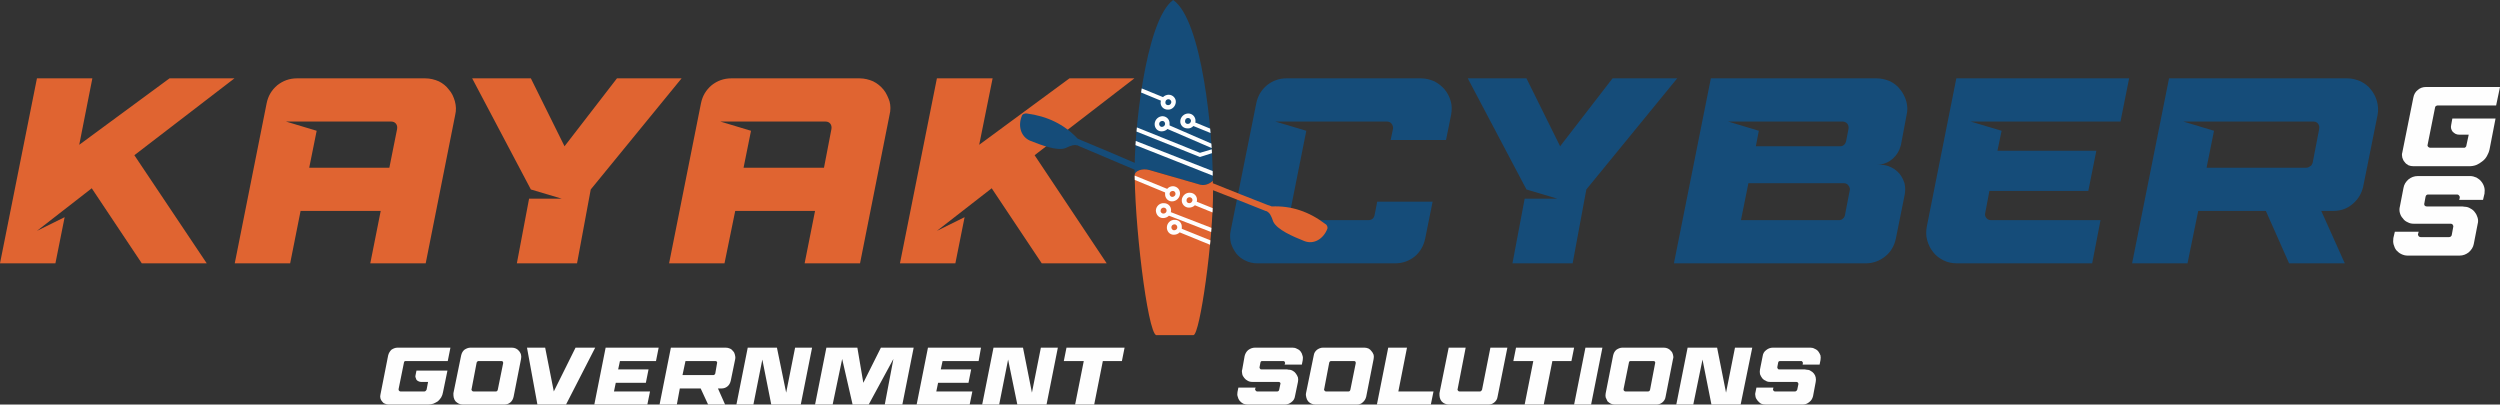 <?xml version="1.0" encoding="UTF-8"?>
<!DOCTYPE svg PUBLIC "-//W3C//DTD SVG 1.1//EN" "http://www.w3.org/Graphics/SVG/1.1/DTD/svg11.dtd">
<!-- Creator: CorelDRAW X7 -->
<svg xmlns="http://www.w3.org/2000/svg" xml:space="preserve" width="8.392in" height="1.358in" version="1.1" style="shape-rendering:geometricPrecision; text-rendering:geometricPrecision; image-rendering:optimizeQuality; fill-rule:evenodd; clip-rule:evenodd"
viewBox="0 0 8392 1358"
 xmlns:xlink="http://www.w3.org/1999/xlink">
 <rect x="0" y="0" width="8392" height="1358" fill="#333333" stroke="none"/>
 <defs>
  <style type="text/css">
   <![CDATA[
    .fil4 {fill:none}
    .fil3 {fill:#FEFEFE}
    .fil2 {fill:#154C79}
    .fil5 {fill:#E06431}
    .fil7 {fill:#FEFEFE;fill-rule:nonzero}
    .fil1 {fill:#154C79;fill-rule:nonzero}
    .fil0 {fill:#E06431;fill-rule:nonzero}
    .fil6 {fill:white;fill-rule:nonzero}
   ]]>
  </style>
      <clipPath id="id0">
       <path d="M3809 586c-4,-124 34,-516 129,-586 97,66 134,447 133,607 -1,1 -1,1 -2,2 -6,5 -18,12 -30,12l0 0 -1 0c-3,0 -6,0 -9,-1l-169 -49c-2,0 -4,0 -6,-1 -21,-4 -41,2 -44,15 -1,0 -1,0 -1,0l0 -28c0,9 0,19 0,29l0 0z"/>
      </clipPath>
      <clipPath id="id1">
       <path d="M4071 606c1,11 1,23 1,33 1,163 -44,486 -66,486l-125 0c-29,-10 -75,-385 -72,-568l0 31c0,-15 26,-24 50,-17l170 49c16,4 32,-4 40,-11 1,-1 2,-2 2,-3z"/>
      </clipPath>
      <clipPath id="id2">
       <path d="M3812 571c-63,-27 -127,-54 -191,-81l-6 -3 -1 1c-6,-3 -19,0 -37,9 -28,11 -82,-10 -120,-25 -31,-14 -41,-51 -26,-85 2,-4 9,-7 16,-6 68,9 125,36 170,84 4,2 9,4 13,6 61,25 122,51 182,77l0 23z"/>
      </clipPath>
      <clipPath id="id3">
       <path d="M4055 632c64,25 129,50 193,76l7 2 -1 1c7,2 14,14 20,33 13,27 66,50 104,65 32,13 65,-7 78,-42 1,-4 -1,-12 -7,-15 -55,-42 -115,-62 -180,-59 -5,-2 -9,-4 -14,-5 -61,-24 -123,-48 -184,-73l-16 17z"/>
      </clipPath>
 </defs>
 <g id="Layer_x0020_1">
  <g id="_2182661803888">
   <path class="fil0" d="M308 632l-184 143 93 -46 -31 155 -186 0 124 -621 186 0 -44 223 303 -223 218 0 -336 258 243 363 -218 0 -168 -252zm701 76l-35 176 -186 0 107 -537c5,-25 17,-45 36,-61 19,-15 41,-23 66,-23l430 0c17,0 32,4 46,10 14,7 25,16 34,28 10,11 16,25 20,39 4,15 5,30 1,46l-99 498 -186 0 35 -176 -269 0zm298 -145l26 -130c1,-7 0,-13 -4,-18 -4,-5 -10,-7 -16,-7l-353 0 103 31 -25 124 269 0zm981 -300l-305 373 -46 248 -202 0 41 -217 110 0 -104 -31 -197 -373 197 0 113 228 176 -228 217 0zm180 445l-36 176 -186 0 107 -537c5,-25 17,-45 36,-61 19,-15 41,-23 66,-23l430 0c17,0 32,4 46,10 14,7 25,16 35,28 9,11 15,25 20,39 4,15 4,30 0,46l-99 498 -186 0 35 -176 -268 0zm298 -145l25 -130c1,-7 0,-13 -4,-18 -4,-5 -10,-7 -16,-7l-353 0 103 31 -25 124 270 0zm563 69l-184 143 93 -46 -31 155 -186 0 124 -621 187 0 -45 223 303 -223 218 0 -335 258 242 363 -218 0 -168 -252z"/>
   <path class="fil1" d="M4281 408l104 31 -55 276c-1,6 0,12 4,17 4,5 10,7 16,7l243 0c11,0 18,-5 21,-16l9 -46 186 0 -25 124c-5,24 -17,45 -35,60 -19,15 -41,23 -66,23l-462 0c-14,0 -28,-3 -40,-9 -13,-6 -23,-14 -31,-24 -8,-11 -14,-22 -18,-35 -3,-13 -4,-27 -1,-41l86 -428c5,-25 17,-45 36,-61 19,-15 41,-23 65,-23l452 0c16,0 31,4 45,10 13,7 25,16 35,28 9,11 16,25 20,39 4,15 4,30 1,46l-17 84 -186 0 8 -37c1,-7 -1,-13 -5,-18 -4,-5 -9,-7 -16,-7l-374 0zm1349 -145l-305 373 -46 248 -202 0 41 -217 110 0 -104 -31 -197 -373 197 0 113 228 176 -228 217 0zm633 621l-644 0 124 -621 556 0c17,0 32,4 46,10 14,7 25,16 34,28 9,11 16,25 20,39 4,15 5,30 1,46l-19 101c-5,19 -14,34 -29,47 -15,13 -33,19 -53,19l13 0c13,0 25,3 37,9 11,5 20,13 28,22 7,9 12,19 16,31 3,12 3,24 1,37l-30 149c-5,24 -17,45 -36,60 -19,15 -41,23 -65,23zm-77 -150c4,-3 6,-7 7,-11l16 -83c2,-6 0,-12 -4,-17 -3,-5 -9,-8 -15,-8l-321 0 -25 124 329 0c5,0 9,-1 13,-5zm-9 -243c10,0 17,-6 20,-17l8 -41c1,-7 0,-13 -4,-18 -5,-5 -10,-7 -16,-7l-384 0 103 31 -10 52 283 0zm438 -83l104 31 -14 67 332 0 -27 135 -332 0 -14 74c-2,6 0,12 4,17 4,5 9,7 16,7l367 0 -28 145 -453 0c-17,0 -32,-3 -46,-10 -14,-7 -26,-16 -35,-28 -9,-11 -16,-25 -20,-40 -4,-15 -4,-30 -1,-46l99 -497 580 0 -29 145 -503 0zm991 300l-227 0 -36 176 -186 0 124 -621 598 0c16,0 31,4 45,10 14,7 26,16 35,28 9,11 16,25 20,39 4,15 5,30 2,46l-48 239c-5,24 -17,44 -36,60 -19,16 -40,23 -65,23l-40 0 79 176 -187 0 -78 -176zm136 -145c5,0 9,-2 13,-5 4,-2 6,-6 8,-11l22 -114c1,-7 0,-13 -4,-18 -4,-5 -9,-7 -16,-7l-436 0 103 31 -25 124 335 0z"/>
   <g>
    <g>
     <path class="fil2" d="M3809 586c-4,-124 34,-516 129,-586 97,66 134,447 133,607 -1,1 -1,1 -2,2 -6,5 -18,12 -30,12l0 0 -1 0c-3,0 -6,0 -9,-1l-169 -49c-2,0 -4,0 -6,-1 -21,-4 -41,2 -44,15 -1,0 -1,0 -1,0l0 -28c0,9 0,19 0,29l0 0z"/>
     <g style="clip-path:url(#id0)">
      <g>
       <g>
        <polygon id="1" class="fil3" points="3812,426 4028,513 4072,500 4075,512 4028,527 3811,440 "/>
        <polygon class="fil3" points="3807,471 4088,581 4132,568 4134,580 4087,596 3806,485 "/>
        <path class="fil3" d="M3923 318c14,0 25,12 24,25 -1,14 -13,26 -27,25 -14,0 -25,-11 -24,-25 0,-2 1,-4 1,-5l-109 -45 1 -14 115 47c5,-5 12,-8 19,-8zm-1 15c6,0 10,5 10,10 -1,6 -5,10 -11,10 -6,0 -10,-5 -9,-10 0,-6 5,-10 10,-10z"/>
        <path class="fil3" d="M3986 431c-14,0 -25,-11 -24,-25 1,-14 13,-25 27,-25 14,0 25,12 24,26 0,1 0,3 -1,4l109 45 0 14 -115 -47c-5,5 -12,9 -20,8zm1 -15c-6,0 -10,-5 -9,-10 0,-6 5,-10 10,-10 6,0 10,5 10,10 -1,6 -5,10 -11,10z"/>
        <path class="fil3" d="M3899 441c-14,0 -24,-12 -23,-26 1,-14 13,-25 27,-25 14,1 24,12 23,26 0,2 0,3 0,5l177 77 -1 14 -183 -79c-5,5 -12,8 -20,8zm1 -15c-5,0 -9,-5 -9,-10 0,-6 5,-10 11,-10 5,0 9,4 9,10 0,5 -5,10 -11,10z"/>
       </g>
      </g>
     </g>
     <path class="fil4" d="M3809 586c-4,-124 34,-516 129,-586 97,66 134,447 133,607 -1,1 -1,1 -2,2 -6,5 -18,12 -30,12l0 0 -1 0c-3,0 -6,0 -9,-1l-169 -49c-2,0 -4,0 -6,-1 -21,-4 -41,2 -44,15 -1,0 -1,0 -1,0l0 -28c0,9 0,19 0,29l0 0z"/>
     <path class="fil5" d="M4071 606c1,11 1,23 1,33 1,163 -44,486 -66,486l-125 0c-29,-10 -75,-385 -72,-568l0 31c0,-15 26,-24 50,-17l170 49c16,4 32,-4 40,-11 1,-1 2,-2 2,-3z"/>
     <g style="clip-path:url(#id1)">
      <g>
       <path id="1" class="fil3" d="M3904 732c-14,0 -24,-12 -24,-26 1,-14 13,-25 27,-24 14,0 25,11 24,25 0,2 0,3 -1,5l155 60 -1 14 -160 -62c-5,5 -12,8 -20,8zm1 -15c-5,0 -10,-5 -9,-10 0,-6 5,-10 10,-10 6,0 10,4 10,10 0,6 -5,10 -11,10z"/>
       <path class="fil3" d="M3991 697c-14,0 -25,-12 -24,-26 1,-13 13,-25 27,-24 14,0 25,11 24,25 0,2 0,4 -1,5l109 44 0 15 -115 -47c-5,5 -12,8 -20,8zm1 -15c-6,0 -10,-5 -9,-10 0,-6 5,-10 10,-10 6,0 10,5 10,10 -1,6 -5,10 -11,10z"/>
       <path class="fil3" d="M3940 788c-14,0 -24,-12 -23,-26 1,-14 13,-25 27,-24 14,0 24,11 23,25 0,2 0,4 0,5l109 44 -1 15 -115 -47c-5,5 -12,8 -20,8zm1 -15c-5,0 -9,-5 -9,-10 0,-6 5,-10 11,-10 5,0 9,5 9,10 0,6 -5,10 -11,10z"/>
       <path class="fil3" d="M3938 625c14,1 24,12 23,26 -1,14 -13,25 -27,25 -14,0 -24,-12 -23,-26 0,-1 0,-3 0,-4l-109 -45 1 -14 115 47c5,-6 12,-9 20,-9zm-1 16c5,0 9,4 9,10 0,5 -5,10 -11,10 -5,0 -9,-5 -9,-10 0,-6 5,-10 11,-10z"/>
      </g>
     </g>
     <path class="fil4" d="M4071 606c1,11 1,23 1,33 1,163 -44,486 -66,486l-125 0c-29,-10 -75,-385 -72,-568l0 31c0,-15 26,-24 50,-17l170 49c16,4 32,-4 40,-11 1,-1 2,-2 2,-3z"/>
    </g>
    <g>
     <path class="fil2" d="M3812 571c-63,-27 -127,-54 -191,-81l-6 -3 -1 1c-6,-3 -19,0 -37,9 -28,11 -82,-10 -120,-25 -31,-14 -41,-51 -26,-85 2,-4 9,-7 16,-6 68,9 125,36 170,84 4,2 9,4 13,6 61,25 122,51 182,77l0 23z"/>
     <g style="clip-path:url(#id2)">
      <g>
       <g>
        <g>
         <g>
          <path id="1" class="fil6" d="M4079 715l0 0 1 0 1 1 2 1 1 2 1 1 1 1 1 1 1 1 1 2 1 1 1 1 1 2 0 1 1 2 0 1 1 2 0 1 1 2 0 2 0 1 0 2 0 1 0 2 0 2 -1 1 0 2 0 1 -1 2 0 2 -1 1 -1 2 -1 1 -14 -8 0 -1 1 -1 0 -1 0 0 1 -1 0 -1 0 -1 0 -1 0 0 0 -1 0 -1 0 -1 0 -1 0 0 0 -1 0 -1 0 -1 -1 0 0 -1 0 -1 -1 -1 0 0 -1 -1 0 -1 -1 0 0 -1 -1 -1 0 0 -1 -1 0 0 -1 -1 -1 0 0 0 9 -14zm-46 11l0 0 1 -1 1 -2 1 -1 1 -1 1 -1 1 -2 1 -1 2 -1 1 -1 1 0 2 -1 1 -1 2 -1 1 0 2 -1 1 0 2 0 1 -1 2 0 2 0 1 0 2 0 1 0 2 0 2 0 1 1 2 0 1 1 2 0 2 1 1 1 2 1 -9 14 -1 -1 0 0 -1 0 -1 -1 -1 0 -1 0 0 0 -1 0 -1 0 -1 0 -1 0 0 0 -1 0 -1 0 -1 0 -1 0 0 0 -1 1 -1 0 -1 0 0 1 -1 0 -1 0 0 1 -1 0 -1 1 0 0 -1 1 0 1 -1 0 0 1 -1 1 0 0 -14 -9zm12 46l0 0 -2 -1 -1 -1 -2 -1 -1 -1 -1 -1 -1 -1 -1 -2 -1 -1 -1 -1 -1 -2 -1 -1 0 -1 -1 -2 -1 -1 0 -2 -1 -1 0 -2 0 -2 -1 -1 0 -2 0 -1 0 -2 0 -2 1 -1 0 -2 0 -1 1 -2 0 -2 1 -1 0 -2 1 -1 1 -2 14 9 0 0 -1 1 0 1 0 1 0 1 -1 0 0 1 0 1 0 1 0 1 0 0 0 1 0 1 0 1 0 1 0 0 1 1 0 1 0 1 1 0 0 1 0 1 1 0 0 1 1 1 0 0 1 1 0 1 1 0 1 1 0 0 1 1 0 0 -8 14zm45 -12l-1 2 -1 1 -1 1 -1 2 -1 1 -1 1 -1 1 -2 1 -1 1 -1 1 -2 1 -1 0 -2 1 -1 1 -2 0 -1 0 -2 1 -1 0 -2 0 -1 0 -2 1 -2 0 -1 -1 -2 0 -1 0 -2 0 -2 -1 -1 0 -2 -1 -1 -1 -2 0 -1 -1 8 -14 1 0 1 0 0 1 1 0 1 0 1 0 1 1 0 0 1 0 1 0 1 0 1 0 0 0 1 0 1 0 1 -1 1 0 0 0 1 0 1 -1 0 0 1 0 1 -1 1 0 0 -1 1 0 0 -1 1 -1 0 0 1 -1 0 -1 1 0 14 8zm76 55l-89 -53 9 -14 88 52 -1 15 -7 0zm7 0l-4 1 -3 -1 7 0zm73 -23l-73 23 -5 -16 73 -23 5 16z"/>
         </g>
         <g>
          <path class="fil6" d="M3855 691l0 0 2 1 1 1 2 1 1 1 1 2 1 1 1 1 1 1 1 2 1 1 1 1 0 2 1 1 1 2 0 1 1 2 0 1 0 2 1 2 0 1 0 2 0 1 0 2 -1 2 0 1 0 2 -1 1 0 2 -1 2 0 1 -1 2 -1 1 -14 -8 0 -1 1 -1 0 -1 0 0 0 -1 1 -1 0 -1 0 -1 0 0 0 -1 0 -1 0 -1 0 -1 0 0 0 -1 0 -1 -1 -1 0 -1 0 0 -1 -1 0 -1 0 0 -1 -1 0 -1 -1 0 0 -1 -1 -1 0 0 -1 -1 -1 0 0 -1 -1 0 0 0 8 -15zm-45 12l0 0 1 -1 1 -2 1 -1 1 -1 1 -1 1 -2 1 -1 2 -1 1 -1 1 0 2 -1 1 -1 2 -1 1 0 2 -1 1 0 2 0 1 -1 2 0 1 0 2 0 2 0 1 0 2 0 1 0 2 1 2 0 1 1 2 0 1 1 2 1 1 0 -8 15 -1 -1 -1 0 0 0 -1 -1 -1 0 -1 0 -1 0 0 0 -1 0 -1 -1 -1 0 -1 1 0 0 -1 0 -1 0 -1 0 -1 0 0 0 -1 1 -1 0 0 0 -1 1 -1 0 -1 1 0 0 -1 1 0 0 -1 1 0 1 -1 0 0 1 -1 1 0 0 -14 -9zm11 46l0 0 -1 -1 -1 -1 -2 -1 -1 -1 -1 -1 -1 -1 -1 -2 -1 -1 -1 -1 -1 -2 -1 -1 -1 -2 0 -1 -1 -1 0 -2 -1 -2 0 -1 -1 -2 0 -1 0 -2 0 -1 0 -2 0 -2 0 -1 1 -2 0 -1 0 -2 1 -2 0 -1 1 -2 1 -1 1 -2 14 9 0 0 -1 1 0 1 0 1 -1 1 0 0 0 1 0 1 0 1 0 1 0 0 0 1 0 1 0 1 0 1 0 0 0 1 1 1 0 1 0 0 1 1 0 1 1 0 0 1 1 1 0 0 1 1 0 0 1 1 1 1 0 0 1 0 0 0 -9 15zm46 -12l-1 2 -1 1 -1 1 -1 2 -1 1 -1 1 -1 1 -2 1 -1 1 -1 1 -2 1 -1 0 -2 1 -1 0 -2 1 -1 0 -2 1 -1 0 -2 0 -2 0 -1 0 -2 0 -1 0 -2 0 -2 0 -1 0 -2 -1 -1 0 -2 -1 -2 -1 -1 0 -2 -1 9 -15 1 1 0 0 1 1 1 0 1 0 1 0 0 1 1 0 1 0 1 0 1 0 0 0 1 0 1 0 1 -1 1 0 0 0 1 0 1 0 1 -1 0 0 1 -1 1 0 0 0 1 -1 1 -1 0 0 1 -1 0 0 1 -1 0 -1 1 0 14 8zm281 175l-294 -173 8 -14 294 173 -8 14z"/>
         </g>
         <g>
          <path class="fil6" d="M4019 714l0 0 2 1 1 1 1 1 2 1 1 1 1 2 1 1 1 1 1 1 1 2 1 1 0 2 1 1 1 2 0 1 1 2 0 1 0 2 0 1 1 2 0 2 0 1 -1 2 0 1 0 2 0 2 -1 1 0 2 -1 1 0 2 -1 1 -1 2 -14 -9 0 0 0 -1 1 -1 0 -1 0 0 1 -1 0 -1 0 -1 0 -1 0 0 0 -1 0 -1 0 -1 0 -1 0 0 -1 -1 0 -1 0 -1 0 0 -1 -1 0 -1 0 -1 -1 0 0 -1 -1 -1 0 0 -1 -1 -1 0 0 -1 -1 0 -1 -1 0 0 0 0 8 -15zm-45 12l0 0 0 -1 1 -2 1 -1 2 -1 1 -2 1 -1 1 -1 1 -1 2 -1 1 -1 2 0 1 -1 1 -1 2 0 1 -1 2 0 2 -1 1 0 2 0 1 0 2 0 1 0 2 0 2 0 1 0 2 1 2 0 1 0 2 1 1 1 2 0 1 1 -8 15 -1 -1 -1 0 -1 -1 0 0 -1 0 -1 0 -1 0 0 -1 -1 0 -1 0 -1 0 -1 0 -1 0 0 1 -1 0 -1 0 -1 0 0 0 -1 1 -1 0 -1 0 0 1 -1 0 -1 1 0 0 -1 1 -1 0 0 1 -1 0 0 1 -1 1 0 0 0 0 -14 -8zm11 46l0 0 -1 -1 -1 -1 -2 -1 -1 -1 -1 -1 -1 -2 -1 -1 -1 -1 -1 -1 -1 -2 -1 -1 -1 -2 0 -1 -1 -2 -1 -1 0 -2 0 -1 -1 -2 0 -1 0 -2 0 -2 0 -1 0 -2 0 -1 0 -2 1 -2 0 -1 1 -2 0 -1 1 -2 1 -1 1 -2 14 8 0 1 -1 1 0 1 0 1 -1 0 0 1 0 1 0 1 0 1 0 0 0 1 0 1 0 1 0 1 0 0 0 1 0 1 1 1 0 0 0 1 1 1 0 1 0 0 1 1 0 1 1 0 0 1 1 0 1 1 0 0 1 1 1 0 0 0 -9 15zm46 -12l-1 1 -1 2 -1 1 -1 1 -1 2 -1 1 -2 1 -1 1 -1 1 -2 1 -1 0 -1 1 -2 1 -1 0 -2 1 -1 0 -2 1 -2 0 -1 0 -2 0 -1 0 -2 0 -2 0 -1 0 -2 0 -1 -1 -2 0 -2 0 -1 -1 -2 -1 -1 0 -2 -1 9 -15 1 1 0 0 1 0 1 1 1 0 0 0 1 0 1 0 1 1 1 0 0 0 1 0 1 0 1 -1 1 0 0 0 1 0 1 0 1 -1 0 0 1 0 1 -1 1 0 0 -1 1 0 0 -1 1 0 1 -1 0 0 1 -1 0 -1 1 -1 14 9zm281 175l-294 -173 8 -15 294 174 -8 14z"/>
         </g>
         <g>
          <path class="fil6" d="M3821 636l0 0 2 1 1 1 1 1 2 1 1 1 1 2 1 1 1 1 1 1 1 2 1 1 0 2 1 1 1 2 0 1 1 2 0 1 0 2 0 1 1 2 0 2 0 1 0 2 -1 1 0 2 0 2 -1 1 0 2 -1 1 0 2 -1 1 -1 2 -14 -9 0 0 0 -1 1 -1 0 -1 0 0 1 -1 0 -1 0 -1 0 -1 0 0 0 -1 0 -1 0 -1 0 -1 0 0 -1 -1 0 -1 0 -1 0 -1 -1 0 0 -1 0 -1 -1 0 0 -1 -1 -1 0 0 -1 -1 0 0 -1 -1 -1 0 0 -1 -1 0 0 0 8 -15zm-45 12l0 0 1 -2 1 -1 1 -1 1 -2 1 -1 1 -1 1 -1 2 -1 1 -1 1 -1 2 0 1 -1 2 -1 1 0 2 -1 1 0 2 -1 1 0 2 0 1 0 2 0 2 0 1 0 2 0 1 0 2 0 2 1 1 0 2 1 1 1 2 0 1 1 -8 15 -1 -1 -1 0 0 -1 -1 0 -1 0 -1 0 -1 0 0 -1 -1 0 -1 0 -1 0 -1 0 0 0 -1 0 -1 1 -1 0 -1 0 0 0 -1 1 -1 0 -1 0 0 1 -1 0 -1 1 0 0 -1 1 0 0 -1 1 -1 0 0 1 -1 1 0 0 0 0 -14 -8zm11 46l0 0 -1 -1 -1 -1 -2 -1 -1 -1 -1 -2 -1 -1 -1 -1 -1 -1 -1 -2 -1 -1 -1 -1 -1 -2 0 -1 -1 -2 0 -1 -1 -2 0 -1 -1 -2 0 -2 0 -1 0 -2 0 -1 0 -2 0 -2 1 -1 0 -2 0 -1 1 -2 0 -2 1 -1 1 -2 1 -1 14 8 0 1 -1 1 0 1 0 0 -1 1 0 1 0 1 0 1 0 0 0 1 0 1 0 1 0 1 0 0 0 1 0 1 0 1 1 1 0 0 0 1 1 1 0 0 0 1 1 1 0 0 1 1 1 1 0 0 1 1 0 0 1 1 1 0 0 0 -9 15zm46 -12l-1 1 -1 2 -1 1 -1 1 -1 2 -1 1 -2 1 -1 1 -1 1 -2 0 -1 1 -1 1 -2 1 -1 0 -2 1 -1 0 -2 1 -2 0 -1 0 -2 0 -1 0 -2 0 -2 0 -1 0 -2 0 -1 -1 -2 0 -2 -1 -1 0 -2 -1 -1 -1 -2 0 9 -15 1 1 0 0 1 0 1 1 1 0 0 0 1 0 1 0 1 0 1 1 0 0 1 0 1 -1 1 0 1 0 0 0 1 0 1 0 1 -1 0 0 1 0 1 -1 1 0 0 -1 1 0 1 -1 0 0 1 -1 0 -1 1 0 0 -1 1 -1 14 9zm230 146l-243 -144 8 -15 244 145 -2 15 -7 -1zm7 1l-4 1 -3 -2 7 1zm43 -11l-43 11 -4 -16 43 -11 4 16z"/>
         </g>
         <g>
          <path class="fil6" d="M3865 598l0 0 2 1 1 1 2 1 1 1 1 1 1 1 1 2 1 1 1 1 1 2 1 1 1 1 0 2 1 1 0 2 1 1 0 2 0 1 1 2 0 2 0 1 0 2 0 2 0 1 -1 2 0 1 -1 2 0 2 -1 1 0 2 -1 1 -1 2 -14 -9 0 -1 1 0 0 -1 0 -1 0 -1 1 0 0 -1 0 -1 0 -1 0 -1 0 -1 0 0 0 -1 0 -1 0 -1 0 0 -1 -1 0 -1 0 -1 0 -1 -1 0 0 -1 -1 -1 0 0 -1 -1 0 -1 -1 0 0 -1 -1 0 -1 -1 0 0 -1 -1 0 0 8 -14zm-45 12l0 0 1 -2 1 -1 1 -1 1 -2 1 -1 1 -1 1 -1 2 -1 1 -1 1 -1 2 -1 1 0 2 -1 1 -1 2 0 1 -1 2 0 1 0 2 0 2 -1 1 0 2 0 1 0 2 1 2 0 1 0 2 1 1 0 2 1 1 0 2 1 1 1 -8 14 -1 0 -1 0 0 -1 -1 0 -1 0 -1 -1 0 0 -1 0 -1 0 -1 0 -1 0 0 0 -1 0 -1 0 -1 0 -1 1 0 0 -1 0 -1 0 -1 1 0 0 -1 0 -1 1 0 0 -1 1 -1 0 0 1 -1 0 0 1 -1 1 0 0 -1 1 0 0 -14 -8zm12 45l0 0 -2 -1 -1 -1 -2 -1 -1 -1 -1 -1 -1 -1 -1 -1 -1 -2 -1 -1 -1 -1 -1 -2 -1 -1 0 -1 -1 -2 0 -1 -1 -2 0 -2 0 -1 -1 -2 0 -1 0 -2 0 -2 0 -1 0 -2 1 -1 0 -2 0 -2 1 -1 1 -2 0 -1 1 -2 1 -1 14 8 0 1 -1 1 0 0 0 1 -1 1 0 1 0 1 0 0 0 1 0 1 0 1 0 1 0 0 0 1 0 1 0 1 1 1 0 0 0 1 0 1 1 1 0 0 1 1 0 1 1 0 0 1 1 0 0 1 1 1 1 0 0 1 1 0 0 0 -8 14zm45 -11l-1 1 -1 1 -1 2 -1 1 -1 1 -1 1 -1 1 -2 1 -1 1 -1 1 -2 1 -1 1 -2 0 -1 1 -2 1 -1 0 -2 0 -1 1 -2 0 -2 0 -1 0 -2 0 -1 0 -2 0 -2 -1 -1 0 -2 0 -1 -1 -2 0 -1 -1 -2 -1 -1 -1 8 -14 1 0 1 1 0 0 1 0 1 1 1 0 0 0 1 0 1 0 1 0 1 0 0 0 1 0 1 0 1 0 1 0 0 0 1 -1 1 0 1 0 0 -1 1 0 1 0 0 -1 1 0 1 -1 0 -1 1 0 0 -1 1 0 0 -1 1 -1 14 9zm76 54l-89 -52 9 -15 88 53 -1 15 -7 -1zm7 1l-4 1 -3 -2 7 1zm73 -24l-73 24 -6 -16 74 -24 5 16z"/>
         </g>
        </g>
        <g>
         <path class="fil6" d="M3799 639l0 0 -1 -1 -2 -1 -1 -1 -1 -1 -1 -1 -2 -1 -1 -1 -1 -2 -1 -1 0 -1 -1 -2 -1 -1 -1 -2 0 -1 -1 -2 0 -1 0 -2 -1 -1 0 -2 0 -1 0 -2 0 -2 0 -1 0 -2 0 -1 1 -2 0 -2 1 -1 0 -2 1 -1 1 -2 0 -1 15 8 -1 1 0 1 0 0 -1 1 0 1 0 1 0 1 0 0 0 1 -1 1 0 1 1 1 0 0 0 1 0 1 0 1 0 1 0 0 1 1 0 1 0 0 1 1 0 1 1 1 0 0 1 1 0 0 1 1 1 0 0 1 1 0 1 1 0 0 -9 14zm46 -11l0 0 -1 1 -1 1 -1 2 -1 1 -1 1 -2 1 -1 1 -1 1 -1 1 -2 1 -1 1 -2 1 -1 0 -2 1 -1 0 -2 1 -1 0 -2 1 -1 0 -2 0 -1 0 -2 0 -2 0 -1 0 -2 -1 -2 0 -1 0 -2 -1 -1 0 -2 -1 -1 -1 -2 -1 9 -14 0 0 1 1 1 0 1 0 0 1 1 0 1 0 1 0 1 0 0 0 1 0 1 0 1 0 1 0 0 0 1 0 1 0 1 -1 1 0 0 0 1 -1 1 0 0 -1 1 0 1 -1 0 0 1 -1 0 0 1 -1 1 0 0 -1 0 -1 0 0 15 9zm-12 -46l0 0 2 1 1 1 1 1 2 1 1 1 1 1 1 1 1 2 1 1 1 1 1 2 0 1 1 2 0 1 1 2 0 1 1 2 0 1 0 2 0 2 0 1 0 2 0 1 0 2 0 2 0 1 -1 2 0 1 -1 2 -1 2 0 1 -1 2 -15 -9 1 -1 0 0 1 -1 0 -1 0 -1 0 -1 1 0 0 -1 0 -1 0 -1 0 -1 0 0 0 -1 0 -1 -1 -1 0 -1 0 0 0 -1 -1 -1 0 -1 0 0 -1 -1 0 -1 0 0 -1 -1 -1 -1 0 0 -1 -1 0 0 -1 -1 -1 0 0 -1 0 0 8 -14zm-46 12l1 -2 1 -1 1 -2 1 -1 2 -1 1 -1 1 -1 1 -1 2 -1 1 -1 1 -1 2 -1 1 0 2 -1 1 0 2 -1 1 0 2 0 2 -1 1 0 2 0 1 0 2 0 2 1 1 0 2 0 1 1 2 0 2 1 1 0 2 1 1 1 -8 14 -1 0 -1 -1 -1 0 0 0 -1 0 -1 -1 -1 0 -1 0 0 0 -1 0 -1 0 -1 0 -1 0 0 0 -1 0 -1 0 -1 1 -1 0 0 0 -1 1 -1 0 0 0 -1 1 -1 0 0 1 -1 0 -1 1 0 0 -1 1 0 1 -1 0 0 1 -15 -8zm-75 -55l89 53 -9 14 -89 -52 2 -16 7 1zm-7 -1l4 -1 3 2 -7 -1zm-73 24l73 -24 5 16 -73 24 -5 -16z"/>
        </g>
       </g>
       <g>
        <path class="fil6" d="M3880 313l0 0 2 0 1 1 2 1 1 1 1 1 2 1 1 1 1 2 1 1 1 1 1 2 0 1 1 1 1 2 1 1 0 2 1 1 0 2 0 1 0 2 1 2 0 1 0 2 0 2 0 1 -1 2 0 1 0 2 -1 2 0 1 -1 2 -1 1 -15 -7 1 -1 0 -1 0 -1 1 0 0 -1 0 -1 0 -1 0 -1 0 0 0 -1 0 -1 0 -1 0 -1 0 0 -1 -1 0 -1 0 -1 0 0 -1 -1 0 -1 0 -1 -1 0 0 -1 -1 -1 0 0 -1 -1 -1 0 0 -1 -1 0 -1 -1 0 0 -1 -1 0 0 7 -14zm-44 14l0 0 0 -1 1 -2 1 -1 1 -1 1 -2 1 -1 2 -1 1 -1 1 -1 1 -1 2 -1 1 -1 2 -1 1 0 2 -1 1 0 2 -1 1 0 2 -1 1 0 2 0 1 0 2 0 2 0 1 0 2 0 2 1 1 0 2 1 1 0 2 1 1 1 -7 14 -1 0 -1 0 0 -1 -1 0 -1 0 -1 0 -1 0 0 0 -1 0 -1 0 -1 0 -1 0 0 0 -1 0 -1 0 -1 0 -1 1 0 0 -1 0 -1 1 0 0 -1 1 -1 0 0 1 -1 0 -1 1 0 0 -1 1 0 1 -1 0 0 1 0 1 0 0 -15 -8zm14 45l0 0 -1 -1 -2 -1 -1 -1 -1 -1 -2 -1 -1 -1 -1 -1 -1 -1 -1 -1 -1 -2 -1 -1 -1 -1 0 -2 -1 -1 -1 -2 0 -1 -1 -2 0 -1 0 -2 -1 -2 0 -1 0 -2 0 -1 0 -2 0 -2 1 -1 0 -2 0 -1 1 -2 0 -2 1 -1 1 -2 15 8 -1 1 0 0 0 1 -1 1 0 1 0 1 0 0 0 1 0 1 0 1 0 1 0 0 0 1 0 1 0 1 1 0 0 1 0 1 1 1 0 0 0 1 1 1 0 0 1 1 0 1 1 0 0 1 1 0 1 1 0 0 1 1 1 0 0 0 -8 15zm45 -15l-1 2 -1 1 0 2 -1 1 -2 1 -1 1 -1 2 -1 1 -1 1 -2 1 -1 1 -1 0 -2 1 -1 1 -2 0 -1 1 -2 0 -1 1 -2 0 -1 0 -2 0 -2 1 -1 0 -2 0 -1 -1 -2 0 -2 0 -1 -1 -2 0 -1 -1 -2 0 -2 -1 8 -15 1 0 0 1 1 0 1 0 1 1 1 0 0 0 1 0 1 0 1 0 1 0 0 0 1 0 1 0 1 -1 1 0 0 0 1 0 1 -1 1 0 0 -1 1 0 1 -1 0 0 1 -1 0 0 1 -1 0 0 1 -1 0 -1 1 0 0 -1 15 7zm80 50l-93 -47 8 -15 92 47 -1 15 -6 0zm6 0l-3 1 -3 -1 6 0zm73 -28l-73 28 -5 -15 72 -28 6 15z"/>
       </g>
       <g>
        <path class="fil6" d="M3654 303l0 0 2 1 1 1 2 1 1 1 1 1 1 1 2 1 1 1 1 1 1 2 1 1 0 1 1 2 1 1 0 2 1 1 0 2 1 1 0 2 0 1 1 2 0 2 0 1 0 2 -1 2 0 1 0 2 0 1 -1 2 -1 2 0 1 -1 2 -15 -8 1 -1 0 0 0 -1 0 -1 1 -1 0 -1 0 0 0 -1 0 -1 0 -1 0 -1 0 0 0 -1 0 -1 -1 -1 0 -1 0 0 0 -1 -1 -1 0 0 -1 -1 0 -1 0 -1 -1 0 -1 -1 0 0 -1 -1 0 0 -1 -1 -1 0 0 -1 -1 0 0 0 7 -15zm-44 15l0 0 0 -2 1 -1 1 -2 1 -1 1 -1 1 -1 2 -2 1 -1 1 -1 1 -1 2 -1 1 0 1 -1 2 -1 1 0 2 -1 1 0 2 -1 2 0 1 0 2 -1 1 0 2 0 2 0 1 1 2 0 1 0 2 1 2 0 1 1 2 0 1 1 -7 15 -1 -1 -1 0 -1 0 0 0 -1 -1 -1 0 -1 0 -1 0 0 0 -1 0 -1 0 -1 0 -1 0 0 0 -1 1 -1 0 -1 0 0 0 -1 1 -1 0 0 1 -1 0 -1 0 0 1 -1 1 -1 0 0 1 -1 0 0 1 -1 1 0 0 -1 1 0 0 -14 -7zm14 44l0 0 -1 0 -2 -1 -1 -1 -1 -1 -2 -1 -1 -1 -1 -2 -1 -1 -1 -1 -1 -1 -1 -2 -1 -1 0 -1 -1 -2 -1 -1 0 -2 -1 -1 0 -2 0 -2 -1 -1 0 -2 0 -1 0 -2 0 -2 0 -1 0 -2 1 -1 0 -2 1 -2 0 -1 1 -2 1 -1 14 7 0 1 0 1 -1 1 0 0 0 1 0 1 0 1 0 1 0 0 0 1 0 1 0 1 0 1 0 0 0 1 1 1 0 1 0 0 0 1 1 1 0 1 1 0 0 1 1 0 0 1 1 1 0 0 1 1 1 0 0 1 1 0 1 1 0 0 -8 14zm45 -14l-1 1 -1 2 -1 1 -1 1 -1 2 -1 1 -1 1 -1 1 -1 1 -2 1 -1 1 -1 1 -2 0 -1 1 -2 1 -1 0 -2 1 -1 0 -2 0 -1 1 -2 0 -2 0 -1 0 -2 0 -2 0 -1 0 -2 -1 -1 0 -2 -1 -2 0 -1 -1 -2 -1 8 -14 1 0 0 0 1 1 1 0 1 0 1 0 0 0 1 0 1 0 1 0 1 0 0 0 1 0 1 0 1 0 1 -1 0 0 1 0 1 0 0 -1 1 0 1 -1 1 0 0 -1 1 0 0 -1 1 0 0 -1 1 -1 0 0 1 -1 0 -1 15 8zm293 157l-306 -155 8 -14 305 154 -7 15z"/>
       </g>
       <g>
        <path class="fil6" d="M3821 316l0 0 1 1 2 0 1 1 1 1 2 1 1 2 1 1 1 1 1 1 1 2 1 1 1 1 0 2 1 1 1 2 0 1 1 2 0 1 0 2 1 1 0 2 0 2 0 1 0 2 0 1 0 2 -1 2 0 1 -1 2 0 1 -1 2 -1 2 -14 -8 0 -1 0 -1 1 0 0 -1 0 -1 0 -1 0 -1 0 0 0 -1 0 -1 0 -1 0 -1 0 0 0 -1 0 -1 -1 -1 0 0 0 -1 0 -1 -1 -1 0 0 -1 -1 0 -1 -1 0 0 -1 -1 0 0 -1 -1 -1 -1 0 0 0 -1 -1 -1 0 0 0 8 -15zm-45 15l0 0 1 -2 1 -1 1 -2 1 -1 1 -1 1 -2 1 -1 1 -1 1 -1 2 -1 1 -1 1 -1 2 0 1 -1 2 -1 1 0 2 -1 1 0 2 0 1 -1 2 0 2 0 1 0 2 0 2 0 1 1 2 0 1 0 2 1 2 0 1 1 2 1 -8 15 -1 -1 0 0 -1 0 -1 -1 -1 0 -1 0 0 0 -1 0 -1 0 -1 0 -1 0 0 0 -1 0 -1 0 -1 0 -1 1 0 0 -1 0 -1 1 0 0 -1 0 -1 1 0 0 -1 1 -1 0 0 1 -1 1 0 0 -1 1 0 1 -1 0 0 1 0 0 -15 -7zm15 44l0 0 -2 -1 -1 0 -2 -1 -1 -1 -1 -1 -1 -1 -2 -2 -1 -1 -1 -1 -1 -1 -1 -2 0 -1 -1 -2 -1 -1 0 -2 -1 -1 0 -2 -1 -1 0 -2 0 -1 -1 -2 0 -1 0 -2 0 -2 1 -1 0 -2 0 -2 1 -1 0 -2 1 -1 0 -2 1 -1 15 7 -1 1 0 1 0 0 0 1 -1 1 0 1 0 1 0 0 0 1 0 1 0 1 0 1 0 0 0 1 1 1 0 1 0 1 0 0 1 1 0 1 1 0 0 1 0 1 1 0 1 1 0 1 1 0 0 1 1 0 1 1 0 0 1 0 0 0 -7 15zm44 -14l0 1 -1 1 -1 2 -1 1 -1 1 -1 2 -2 1 -1 1 -1 1 -1 1 -2 1 -1 1 -1 0 -2 1 -1 1 -2 0 -1 1 -2 0 -2 0 -1 1 -2 0 -1 0 -2 0 -2 0 -1 0 -2 -1 -1 0 -2 0 -2 -1 -1 0 -2 -1 -1 -1 7 -15 1 1 1 0 1 0 0 1 1 0 1 0 1 0 1 0 0 0 1 0 1 0 1 0 1 0 0 0 1 0 1 -1 1 0 0 0 1 -1 1 0 1 0 0 -1 1 0 0 -1 1 0 1 -1 0 0 1 -1 0 -1 1 0 0 -1 1 -1 14 8zm293 156l-306 -154 8 -15 306 155 -8 14z"/>
       </g>
       <g>
        <path class="fil6" d="M3617 250l0 0 1 1 2 1 1 1 2 1 1 1 1 1 1 1 1 1 1 2 1 1 1 1 1 2 1 1 0 2 1 1 0 2 1 1 0 2 1 1 0 2 0 1 0 2 0 2 0 1 0 2 0 2 -1 1 0 2 0 1 -1 2 -1 2 0 1 -15 -7 0 -1 0 -1 1 -1 0 -1 0 0 0 -1 0 -1 0 -1 0 -1 0 0 0 -1 0 -1 0 -1 0 -1 0 0 0 -1 -1 -1 0 -1 0 0 -1 -1 0 -1 0 0 -1 -1 0 -1 -1 0 -1 -1 0 0 -1 -1 0 -1 -1 0 -1 0 -1 -1 0 0 8 -15zm-45 15l0 0 1 -2 1 -1 1 -1 1 -2 1 -1 1 -1 1 -1 1 -1 2 -1 1 -1 1 -1 2 -1 1 -1 1 0 2 -1 1 -1 2 0 2 0 1 -1 2 0 1 0 2 0 2 0 1 0 2 0 1 0 2 0 2 1 1 0 2 1 1 1 2 0 -8 15 0 0 -1 -1 -1 0 -1 0 -1 0 0 0 -1 -1 -1 0 -1 0 -1 0 0 0 -1 1 -1 0 -1 0 -1 0 0 0 -1 0 -1 1 -1 0 0 0 -1 1 -1 0 0 1 -1 0 -1 1 0 0 -1 1 0 1 -1 0 0 1 -1 1 0 1 0 0 -15 -8zm15 45l0 0 -2 -1 -1 -1 -2 -1 -1 -1 -1 -1 -1 -1 -2 -1 -1 -1 -1 -2 -1 -1 0 -1 -1 -2 -1 -1 -1 -2 0 -1 -1 -2 0 -1 -1 -2 0 -1 0 -2 0 -1 0 -2 0 -2 0 -1 0 -2 0 -1 0 -2 1 -2 0 -1 1 -2 0 -1 1 -2 15 8 0 0 -1 1 0 1 0 1 0 0 -1 1 0 1 0 1 0 1 0 0 0 1 0 1 0 1 1 1 0 0 0 1 0 1 1 1 0 0 0 1 1 1 0 1 1 0 0 1 1 0 0 1 1 1 0 0 1 1 1 0 1 0 0 1 0 0 -7 15zm45 -15l-1 2 -1 1 -1 1 -1 2 -1 1 -1 1 -1 1 -2 1 -1 1 -1 1 -2 1 -1 1 -1 1 -2 1 -1 0 -2 1 -1 0 -2 1 -1 0 -2 0 -2 0 -1 0 -2 0 -1 0 -2 0 -2 0 -1 0 -2 -1 -2 0 -1 -1 -2 0 -1 -1 7 -15 1 0 1 1 1 0 0 0 1 0 1 0 1 1 1 0 0 0 1 0 1 0 1 0 1 -1 0 0 1 0 1 0 1 0 1 -1 0 0 1 0 1 -1 0 0 1 -1 1 0 0 -1 1 0 0 -1 1 -1 0 0 1 -1 0 -1 1 0 15 7zm240 131l-253 -128 7 -15 254 128 -1 16 -7 -1zm7 1l-4 1 -3 -2 7 1zm43 -14l-43 14 -5 -16 43 -14 5 16z"/>
       </g>
       <g>
        <path class="fil6" d="M3816 326l0 0 -2 -1 -1 -1 -2 0 -1 -1 -1 -2 -2 -1 -1 -1 -1 -1 -1 -1 -1 -2 -1 -1 0 -1 -1 -2 -1 -1 0 -2 -1 -1 0 -2 -1 -1 0 -2 0 -1 -1 -2 0 -2 0 -1 0 -2 1 -1 0 -2 0 -2 0 -1 1 -2 1 -2 0 -1 1 -2 15 8 -1 1 0 0 0 1 0 1 -1 1 0 1 0 0 0 1 0 1 0 1 0 1 0 0 0 1 0 1 1 1 0 1 0 0 0 1 1 1 0 1 1 0 0 1 0 1 1 0 0 1 1 0 1 1 0 0 1 1 1 0 0 1 1 0 0 0 -7 15zm44 -15l0 0 0 2 -1 1 -1 2 -1 1 -1 1 -1 2 -2 1 -1 1 -1 1 -1 1 -2 1 -1 0 -2 1 -1 1 -1 1 -2 0 -1 1 -2 0 -2 0 -1 0 -2 1 -1 0 -2 0 -2 0 -1 -1 -2 0 -1 0 -2 0 -2 -1 -1 0 -2 -1 -1 -1 7 -15 1 1 1 0 0 0 1 0 1 1 1 0 1 0 0 0 1 0 1 0 1 0 1 0 1 0 0 0 1 -1 1 0 1 0 0 0 1 -1 1 0 0 0 1 -1 1 0 0 -1 1 0 1 -1 0 -1 1 0 0 -1 1 -1 0 0 1 -1 0 0 14 7zm-14 -44l0 0 1 0 2 1 1 1 1 1 2 1 1 1 1 2 1 1 1 1 1 1 1 2 1 1 0 2 1 1 1 1 0 2 1 2 0 1 0 2 1 1 0 2 0 1 0 2 0 2 0 1 0 2 -1 2 0 1 -1 2 0 1 -1 2 -1 1 -14 -7 0 -1 0 -1 0 0 1 -1 0 -1 0 -1 0 -1 0 0 0 -1 0 -1 0 -1 0 -1 0 0 0 -1 0 -1 -1 -1 0 -1 0 0 0 -1 -1 -1 0 0 -1 -1 0 -1 -1 0 0 -1 -1 -1 0 0 -1 -1 -1 0 0 -1 -1 0 -1 0 0 0 8 -15zm-45 14l1 -1 1 -2 1 -1 1 -1 1 -2 1 -1 1 -1 1 -1 1 -1 2 -1 1 -1 1 -1 2 0 1 -1 2 -1 1 0 2 -1 1 0 2 0 1 -1 2 0 2 0 1 0 2 0 2 0 1 1 2 0 1 0 2 1 2 0 1 1 2 1 -8 15 -1 -1 0 0 -1 0 -1 -1 -1 0 -1 0 0 0 -1 0 -1 0 -1 0 -1 0 0 0 -1 0 -1 0 -1 0 -1 1 0 0 -1 0 -1 0 0 1 -1 0 -1 1 -1 0 0 1 -1 0 0 1 -1 0 0 1 -1 1 0 0 -1 1 0 1 -15 -8zm-80 -49l93 47 -8 14 -92 -46 1 -15 6 0zm-6 0l3 -2 3 2 -6 0zm-73 27l73 -27 6 15 -73 28 -6 -16z"/>
       </g>
      </g>
     </g>
     <path class="fil4" d="M3812 571c-63,-27 -127,-54 -191,-81l-6 -3 -1 1c-6,-3 -19,0 -37,9 -28,11 -82,-10 -120,-25 -31,-14 -41,-51 -26,-85 2,-4 9,-7 16,-6 68,9 125,36 170,84 4,2 9,4 13,6 61,25 122,51 182,77l0 23z"/>
     <path class="fil5" d="M4055 632c64,25 129,50 193,76l7 2 -1 1c7,2 14,14 20,33 13,27 66,50 104,65 32,13 65,-7 78,-42 1,-4 -1,-12 -7,-15 -55,-42 -115,-62 -180,-59 -5,-2 -9,-4 -14,-5 -61,-24 -123,-48 -184,-73l-16 17z"/>
     <g style="clip-path:url(#id3)">
      <g>
       <g>
        <g>
         <g>
          <path id="1" class="fil6" d="M3748 614l0 0 -2 -1 -1 0 -2 -1 -1 -1 -2 0 -1 -1 -2 -1 -1 -1 -1 -1 -1 -1 -2 -1 -1 -1 -1 -2 -1 -1 -1 -1 -1 -2 0 -1 -1 -1 -1 -2 0 -1 -1 -2 0 -1 -1 -2 0 -2 0 -1 0 -2 0 -1 0 -2 0 -2 0 -1 0 -2 1 -2 16 4 0 1 -1 1 0 1 0 1 0 0 0 1 0 1 1 1 0 1 0 0 0 1 0 1 1 1 0 0 0 1 1 1 0 0 1 1 0 1 1 0 0 1 1 1 0 0 1 1 1 0 0 0 1 1 1 0 1 1 0 0 1 0 1 0 0 0 -4 17zm40 -25l0 0 0 2 -1 1 0 2 -1 1 -1 2 0 1 -1 2 -1 1 -1 1 -1 2 -1 1 -2 1 -1 1 -1 1 -1 1 -2 1 -1 0 -2 1 -1 1 -2 0 -1 1 -2 0 -1 1 -2 0 -1 0 -2 0 -2 0 -1 0 -2 0 -2 0 -1 0 -2 0 4 -17 1 1 1 0 1 0 0 0 1 0 1 0 1 0 1 0 0 -1 1 0 1 0 1 0 0 -1 1 0 1 0 1 -1 0 0 1 -1 1 0 0 -1 1 0 0 -1 1 0 0 -1 1 -1 0 0 1 -1 0 -1 0 0 1 -1 0 -1 0 -1 0 0 16 4zm-24 -40l0 0 2 0 1 1 2 0 1 1 2 1 1 1 2 0 1 1 1 1 1 1 2 2 1 1 1 1 1 1 1 2 0 1 1 1 1 2 1 1 0 2 1 1 0 2 1 1 0 2 0 1 0 2 0 2 0 1 0 2 0 2 0 1 -1 2 -16 -4 0 -1 0 -1 1 0 0 -1 0 -1 0 -1 0 -1 -1 0 0 -1 0 -1 0 -1 0 -1 -1 0 0 -1 0 -1 -1 0 0 -1 -1 -1 0 0 -1 -1 0 -1 -1 0 0 -1 -1 0 -1 -1 0 0 -1 -1 -1 0 -1 0 0 -1 -1 0 -1 0 0 0 4 -16zm-40 24l0 -1 1 -2 0 -2 1 -1 1 -2 0 -1 1 -1 1 -2 1 -1 1 -1 1 -1 2 -2 1 -1 1 -1 1 0 2 -1 1 -1 2 -1 1 -1 1 0 2 -1 2 0 1 0 2 -1 1 0 2 0 2 0 1 0 2 0 2 0 1 0 2 1 -4 16 -1 0 -1 0 -1 0 0 -1 -1 0 -1 1 -1 0 -1 0 0 0 -1 0 -1 0 -1 1 -1 0 0 0 -1 1 -1 0 0 0 -1 1 -1 0 0 1 -1 0 0 1 -1 1 0 0 -1 1 0 1 -1 0 0 1 0 1 -1 1 0 0 0 1 -16 -4zm-89 -30l101 25 -4 16 -101 -25 -5 -4 9 -12zm-4 16l-3 -1 -2 -3 5 4zm-26 -80l36 68 -15 8 -36 -68 15 -8z"/>
         </g>
         <g>
          <path class="fil6" d="M3924 753l0 0 -2 0 -1 -1 -2 -1 -2 0 -1 -1 -1 -1 -2 -1 -1 -1 -1 -1 -2 -1 -1 -1 -1 -1 -1 -1 -1 -1 -1 -2 -1 -1 -1 -1 0 -2 -1 -1 -1 -2 0 -1 0 -2 -1 -2 0 -1 0 -2 -1 -1 0 -2 0 -2 1 -1 0 -2 0 -2 0 -1 17 4 -1 0 0 1 0 1 0 1 0 1 0 1 0 0 0 1 0 1 1 1 0 1 0 0 0 1 1 1 0 1 1 0 0 1 0 1 1 0 0 1 1 0 1 1 0 0 1 1 0 0 1 1 1 0 1 1 0 0 1 0 1 1 1 0 0 0 -4 16zm40 -24l0 0 0 1 -1 2 0 1 -1 2 -1 1 -1 2 -1 1 -1 2 -1 1 -1 1 -1 1 -1 1 -1 1 -1 1 -2 1 -1 1 -1 1 -2 1 -1 0 -2 1 -1 0 -2 1 -1 0 -2 1 -2 0 -1 0 -2 0 -2 0 -1 0 -2 0 -2 -1 -1 0 4 -16 1 0 0 0 1 0 1 0 1 0 1 0 1 0 0 0 1 0 1 0 1 0 0 -1 1 0 1 0 1 -1 0 0 1 -1 1 0 0 -1 1 0 1 -1 0 0 1 -1 0 0 1 -1 0 -1 0 0 1 -1 0 -1 0 -1 1 -1 0 0 0 0 16 4zm-24 -41l0 0 1 1 2 0 2 1 1 1 2 0 1 1 1 1 2 1 1 1 1 1 1 1 1 1 1 1 1 2 1 1 1 1 1 2 1 1 0 2 1 1 1 2 0 1 0 2 1 1 0 2 0 2 0 1 0 2 0 2 0 1 -1 2 0 2 -16 -4 0 -1 0 -1 0 -1 0 -1 0 -1 0 0 0 -1 0 -1 0 -1 0 -1 0 0 -1 -1 0 -1 0 -1 -1 0 0 -1 0 -1 -1 0 0 -1 -1 -1 0 0 -1 -1 -1 0 0 -1 -1 0 -1 -1 0 0 -1 0 -1 -1 -1 0 0 0 -1 -1 0 0 4 -16zm-41 25l1 -2 0 -2 1 -1 1 -2 0 -1 1 -2 1 -1 1 -1 1 -2 1 -1 1 -1 1 -1 2 -1 1 -1 1 -1 1 -1 2 -1 1 0 2 -1 1 -1 2 0 1 -1 2 0 1 0 2 -1 2 0 1 0 2 0 2 0 1 1 2 0 2 0 -4 16 -1 0 -1 0 -1 0 -1 0 0 0 -1 0 -1 0 -1 0 -1 0 0 0 -1 1 -1 0 -1 0 0 1 -1 0 -1 0 -1 1 0 0 -1 1 0 0 -1 1 -1 0 0 1 -1 1 0 0 -1 1 0 1 0 0 -1 1 0 1 0 1 0 1 -17 -4zm-319 -87l331 81 -4 16 -331 -81 4 -16z"/>
         </g>
         <g>
          <path class="fil6" d="M3791 655l0 0 -2 -1 -2 0 -1 -1 -2 0 -1 -1 -2 -1 -1 -1 -1 -1 -2 -1 -1 -1 -1 -1 -1 -1 -1 -1 -1 -2 -1 -1 -1 -1 -1 -2 0 -1 -1 -2 -1 -1 0 -2 -1 -1 0 -2 0 -1 -1 -2 0 -2 0 -1 0 -2 0 -2 1 -1 0 -2 0 -2 16 4 0 1 0 1 0 1 0 1 0 1 0 0 0 1 0 1 0 1 0 1 1 0 0 1 0 1 1 1 0 0 0 1 1 1 0 0 1 1 0 1 1 0 0 1 1 0 1 1 0 0 1 1 1 0 0 0 1 1 1 0 1 0 1 1 0 0 -4 16zm40 -25l0 0 -1 2 0 2 -1 1 0 2 -1 1 -1 2 -1 1 -1 1 -1 2 -1 1 -1 1 -1 1 -1 1 -2 1 -1 1 -1 1 -2 1 -1 0 -1 1 -2 1 -1 0 -2 1 -2 0 -1 0 -2 1 -1 0 -2 0 -2 0 -1 0 -2 -1 -2 0 -1 0 4 -16 0 0 1 0 1 0 1 0 1 0 1 0 0 0 1 0 1 0 1 0 1 -1 0 0 1 0 1 -1 1 0 0 0 1 -1 1 0 0 -1 1 0 0 -1 1 0 0 -1 1 -1 0 0 1 -1 0 -1 1 0 0 -1 0 -1 1 -1 0 -1 0 0 16 4zm-24 -40l0 0 1 1 2 0 1 1 2 0 1 1 2 1 1 1 1 1 2 1 1 1 1 1 1 1 1 1 1 2 1 1 1 1 1 2 1 1 0 1 1 2 0 1 1 2 0 2 0 1 1 2 0 1 0 2 0 2 0 1 0 2 -1 2 0 1 -16 -4 0 0 0 -1 0 -1 0 -1 0 -1 0 -1 0 0 0 -1 0 -1 0 -1 -1 -1 0 0 0 -1 0 -1 -1 -1 0 0 -1 -1 0 -1 -1 0 0 -1 -1 0 0 -1 -1 0 0 -1 -1 0 -1 -1 -1 0 0 -1 -1 0 -1 0 -1 -1 0 0 0 0 4 -16zm-41 24l1 -1 0 -2 1 -1 0 -2 1 -1 1 -2 1 -1 1 -1 1 -2 1 -1 1 -1 1 -1 1 -1 2 -1 1 -1 1 -1 2 -1 1 -1 2 0 1 -1 2 0 1 -1 2 0 1 0 2 -1 2 0 1 0 2 0 2 0 1 0 2 1 2 0 -4 16 -1 0 -1 0 -1 0 -1 0 -1 0 0 0 -1 0 -1 0 -1 0 -1 0 0 1 -1 0 -1 0 -1 0 0 1 -1 0 -1 1 0 0 -1 1 -1 0 0 1 -1 0 0 1 -1 0 0 1 -1 1 0 1 0 0 -1 1 0 1 0 1 -1 0 -16 -4zm-319 -86l331 81 -4 16 -331 -81 4 -16z"/>
         </g>
         <g>
          <path class="fil6" d="M3987 737l0 0 -2 0 -1 -1 -2 0 -2 -1 -1 -1 -1 0 -2 -1 -1 -1 -1 -1 -2 -1 -1 -1 -1 -2 -1 -1 -1 -1 -1 -1 -1 -2 -1 -1 0 -2 -1 -1 -1 -2 0 -1 -1 -2 0 -1 0 -2 0 -1 -1 -2 0 -2 0 -1 1 -2 0 -2 0 -1 0 -2 17 4 -1 1 0 1 0 0 0 1 0 1 0 1 0 1 0 1 0 0 1 1 0 1 0 1 0 0 1 1 0 1 0 1 1 0 0 1 1 1 0 0 1 1 1 0 0 1 1 0 0 1 1 0 1 1 1 0 0 0 1 1 1 0 1 0 0 0 -4 16zm40 -24l0 0 0 1 -1 2 0 2 -1 1 -1 2 -1 1 -1 1 -1 2 -1 1 -1 1 -1 1 -1 2 -1 1 -1 1 -2 1 -1 0 -1 1 -2 1 -1 1 -2 0 -1 1 -2 0 -1 1 -2 0 -2 0 -1 0 -2 0 -2 0 -1 0 -2 0 -2 0 -1 -1 4 -16 1 0 0 0 1 1 1 0 1 0 1 0 1 -1 0 0 1 0 1 0 1 0 0 0 1 -1 1 0 1 0 0 -1 1 0 1 -1 0 0 1 -1 1 0 0 -1 1 -1 0 0 1 -1 0 0 0 -1 1 -1 0 -1 0 0 1 -1 0 -1 0 0 16 4zm-24 -40l0 0 1 0 2 1 1 0 2 1 1 1 2 0 1 1 2 1 1 1 1 1 1 1 1 1 1 2 1 1 1 1 1 2 1 1 1 1 0 2 1 1 0 2 1 1 0 2 1 2 0 1 0 2 0 1 0 2 0 2 0 1 -1 2 0 2 -16 -4 0 -1 0 -1 0 -1 0 0 0 -1 0 -1 0 -1 0 -1 0 -1 0 0 0 -1 -1 -1 0 -1 0 0 -1 -1 0 -1 0 0 -1 -1 0 -1 -1 0 -1 -1 0 0 -1 -1 0 0 -1 -1 -1 0 0 -1 -1 0 -1 0 -1 -1 -1 0 0 0 0 0 4 -16zm-41 24l1 -2 0 -1 1 -2 1 -1 0 -2 1 -1 1 -2 1 -1 1 -1 1 -1 1 -2 1 -1 2 -1 1 -1 1 -1 1 -1 2 0 1 -1 2 -1 1 0 2 -1 1 0 2 -1 1 0 2 0 2 0 1 0 2 0 2 0 1 0 2 0 2 1 -4 16 -1 0 -1 -1 -1 0 -1 0 -1 0 0 0 -1 0 -1 0 -1 1 -1 0 0 0 -1 0 -1 1 -1 0 0 0 -1 1 -1 0 0 1 -1 0 -1 1 0 0 -1 1 0 0 -1 1 0 1 -1 0 0 1 0 1 -1 1 0 0 0 1 0 1 -17 -4zm-263 -73l275 67 -4 17 -275 -68 -5 -3 9 -13zm-4 16l-3 0 -2 -3 5 3zm-14 -50l23 38 -14 9 -23 -38 14 -9z"/>
         </g>
         <g>
          <path class="fil6" d="M3982 679l0 0 -2 0 -1 -1 -2 0 -1 -1 -2 -1 -1 -1 -2 -1 -1 -1 -1 -1 -2 -1 -1 -1 -1 -1 -1 -1 -1 -1 -1 -2 -1 -1 0 -1 -1 -2 -1 -1 0 -2 -1 -1 0 -2 -1 -1 0 -2 0 -2 0 -1 0 -2 0 -2 0 -1 0 -2 0 -2 0 -1 17 4 -1 1 0 0 0 1 0 1 0 1 0 1 0 1 0 0 1 1 0 1 0 1 0 0 1 1 0 1 0 1 1 0 0 1 1 1 0 0 1 1 0 1 1 0 0 1 1 0 1 1 0 0 1 0 1 1 0 0 1 0 1 1 1 0 0 0 -4 16zm40 -24l0 0 0 1 -1 2 0 1 -1 2 -1 1 -1 2 0 1 -1 2 -1 1 -1 1 -2 1 -1 1 -1 1 -1 1 -2 1 -1 1 -1 1 -2 1 -1 0 -2 1 -1 1 -2 0 -1 0 -2 1 -1 0 -2 0 -2 0 -1 0 -2 0 -2 0 -1 -1 -2 0 4 -16 1 0 1 0 0 0 1 0 1 0 1 0 1 0 0 0 1 0 1 0 1 0 1 -1 0 0 1 0 1 -1 1 0 0 0 1 -1 0 0 1 -1 1 0 0 -1 1 -1 0 0 1 -1 0 -1 1 0 0 -1 0 -1 1 -1 0 0 0 -1 0 0 16 4zm-24 -41l0 0 1 1 2 0 2 1 1 1 2 0 1 1 1 1 2 1 1 1 1 1 1 1 2 1 1 2 1 1 0 1 1 1 1 2 1 1 1 2 0 1 1 2 0 1 0 2 1 1 0 2 0 2 0 1 0 2 0 2 0 1 0 2 -1 2 -16 -4 0 -1 0 -1 0 -1 1 -1 0 0 0 -1 -1 -1 0 -1 0 -1 0 0 0 -1 0 -1 -1 -1 0 0 0 -1 -1 -1 0 -1 -1 0 0 -1 -1 0 0 -1 -1 -1 -1 0 0 -1 -1 0 -1 -1 0 0 -1 0 -1 -1 -1 0 0 0 -1 0 0 0 4 -17zm-41 25l1 -2 0 -1 1 -2 1 -2 0 -1 1 -1 1 -2 1 -1 1 -1 1 -2 1 -1 1 -1 2 -1 1 -1 1 -1 2 -1 1 -1 1 0 2 -1 1 -1 2 0 1 -1 2 0 2 0 1 0 2 -1 1 0 2 0 2 1 1 0 2 0 2 0 -4 17 -1 -1 -1 0 -1 0 -1 0 0 0 -1 0 -1 0 -1 0 -1 0 0 1 -1 0 -1 0 -1 0 0 1 -1 0 -1 0 0 1 -1 0 -1 1 0 0 -1 1 0 1 -1 0 -1 1 0 0 0 1 -1 1 0 1 -1 0 0 1 0 1 0 1 -17 -4zm-88 -30l100 24 -3 16 -101 -24 -5 -4 9 -12zm-4 16l-3 -1 -2 -3 5 4zm-26 -80l36 68 -15 8 -36 -68 15 -8z"/>
         </g>
        </g>
        <g>
         <path class="fil6" d="M4032 625l0 0 2 1 1 0 2 1 1 1 2 0 1 1 2 1 1 1 1 1 2 1 1 1 1 1 1 2 1 1 1 1 1 2 0 1 1 1 1 2 0 1 1 2 0 1 1 2 0 2 0 1 0 2 1 1 0 2 -1 2 0 1 0 2 0 2 -17 -4 1 -1 0 -1 0 -1 0 -1 0 0 0 -1 0 -1 0 -1 0 -1 -1 0 0 -1 0 -1 0 -1 -1 0 0 -1 -1 -1 0 0 0 -1 -1 -1 0 0 -1 -1 -1 -1 0 0 -1 -1 -1 0 0 0 -1 -1 -1 0 0 -1 -1 0 -1 0 -1 0 0 0 4 -17zm-40 25l0 0 0 -2 1 -1 0 -2 1 -1 1 -2 1 -1 1 -2 0 -1 1 -1 2 -2 1 -1 1 -1 1 -1 1 -1 2 -1 1 -1 1 0 2 -1 1 -1 2 0 1 -1 2 0 1 -1 2 0 2 0 1 0 2 0 1 0 2 0 2 0 1 0 2 0 -4 17 -1 -1 -1 0 0 0 -1 0 -1 0 -1 0 -1 0 0 0 -1 1 -1 0 -1 0 -1 0 0 1 -1 0 -1 0 0 1 -1 0 -1 1 0 0 -1 1 -1 0 0 1 -1 0 0 1 -1 1 0 0 0 1 -1 1 0 0 0 1 -1 1 0 1 0 0 -16 -4zm24 40l0 0 -1 0 -2 -1 -2 0 -1 -1 -2 -1 -1 -1 -1 0 -2 -1 -1 -1 -1 -1 -1 -2 -1 -1 -1 -1 -1 -1 -1 -2 -1 -1 -1 -1 -1 -2 0 -1 -1 -2 -1 -1 0 -2 0 -1 -1 -2 0 -1 0 -2 0 -2 0 -1 0 -2 0 -2 0 -1 1 -2 16 4 0 1 0 1 0 0 0 1 0 1 0 1 0 1 0 0 0 1 0 1 0 1 1 1 0 0 0 1 1 1 0 0 0 1 1 1 0 0 1 1 0 1 1 0 1 1 0 0 1 1 1 0 0 1 1 0 1 0 1 1 0 0 1 0 0 0 -4 16zm41 -24l-1 1 0 2 -1 2 -1 1 0 2 -1 1 -1 1 -1 2 -1 1 -1 1 -1 1 -1 2 -2 1 -1 1 -1 0 -2 1 -1 1 -1 1 -2 1 -1 0 -2 1 -1 0 -2 0 -1 1 -2 0 -2 0 -1 0 -2 0 -2 0 -1 0 -2 0 -2 -1 4 -16 1 0 1 0 1 0 1 1 0 0 1 -1 1 0 1 0 1 0 0 0 1 0 1 -1 1 0 0 0 1 -1 1 0 1 0 0 -1 1 0 0 -1 1 0 1 -1 0 -1 1 0 0 -1 1 -1 0 0 0 -1 1 -1 0 -1 0 0 0 -1 17 4zm88 30l-100 -25 4 -16 100 25 5 4 -9 12zm4 -16l3 1 2 3 -5 -4zm26 80l-36 -68 15 -8 36 68 -15 8z"/>
        </g>
       </g>
       <g>
        <path class="fil6" d="M4166 463l0 0 -1 0 -2 -1 -1 -1 -2 0 -1 -1 -2 -1 -1 -1 -1 -1 -1 -1 -1 -1 -2 -2 -1 -1 -1 -1 0 -1 -1 -2 -1 -1 -1 -2 0 -1 -1 -2 0 -1 -1 -2 0 -1 0 -2 -1 -1 0 -2 0 -2 0 -1 0 -2 1 -2 0 -1 0 -2 1 -2 16 5 -1 1 0 1 0 1 0 1 0 1 0 0 0 1 0 1 0 1 0 1 0 0 1 1 0 1 0 1 0 0 1 1 0 1 1 1 0 0 0 1 1 0 1 1 0 1 1 0 0 1 1 0 1 1 0 0 1 0 1 1 1 0 0 0 0 0 -5 16zm42 -21l0 0 0 1 -1 2 -1 1 0 2 -1 1 -1 2 -1 1 -1 1 -1 1 -1 1 -2 2 -1 1 -1 1 -1 0 -2 1 -1 1 -2 1 -1 0 -2 1 -1 0 -2 1 -1 0 -2 0 -1 1 -2 0 -2 0 -1 0 -2 0 -2 -1 -1 0 -2 0 -2 -1 5 -16 1 1 1 0 1 0 1 0 1 0 0 0 1 0 1 0 1 0 1 0 0 0 1 -1 1 0 1 0 0 0 1 -1 1 0 1 -1 0 0 1 -1 0 0 1 -1 1 0 0 -1 1 0 0 -1 1 -1 0 0 0 -1 1 -1 0 -1 0 -1 0 0 16 6zm-21 -42l0 0 1 0 2 1 1 1 2 0 1 1 2 1 1 1 1 1 1 1 1 1 2 1 1 2 1 1 0 1 1 2 1 1 1 2 0 1 1 1 0 2 1 2 0 1 0 2 1 1 0 2 0 2 0 1 0 2 -1 2 0 1 0 2 -1 2 -16 -6 1 0 0 -1 0 -1 0 -1 0 -1 0 0 0 -1 0 -1 0 -1 0 -1 0 0 -1 -1 0 -1 0 -1 0 0 -1 -1 0 -1 -1 -1 0 0 0 -1 -1 -1 -1 0 0 -1 -1 0 0 -1 -1 0 -1 -1 0 0 -1 0 -1 -1 -1 0 0 0 0 0 5 -16zm-42 21l0 -1 1 -2 1 -1 0 -2 1 -1 1 -2 1 -1 1 -1 1 -1 1 -2 2 -1 1 -1 1 -1 1 -1 2 0 1 -1 2 -1 1 0 2 -1 1 0 2 -1 1 0 2 -1 1 0 2 0 2 0 1 0 2 0 2 1 1 0 2 0 2 1 -5 16 -1 -1 -1 0 -1 0 -1 0 -1 0 0 0 -1 0 -1 0 -1 0 -1 0 0 0 -1 0 -1 1 -1 0 0 0 -1 1 -1 0 -1 0 0 1 -1 0 0 1 -1 0 -1 1 0 1 -1 0 0 1 -1 1 0 0 0 1 -1 1 0 1 0 0 -16 -5zm-87 -36l99 32 -5 15 -99 -31 -5 -4 10 -12zm-5 16l-3 -1 -2 -3 5 4zm-22 -82l32 71 -15 7 -32 -71 15 -7z"/>
       </g>
       <g>
        <path class="fil6" d="M4335 614l0 0 -2 0 -1 -1 -2 -1 -1 0 -2 -1 -1 -1 -1 -1 -2 -1 -1 -1 -1 -1 -1 -1 -1 -2 -1 -1 -1 -1 -1 -2 -1 -1 0 -1 -1 -2 -1 -1 0 -2 0 -2 -1 -1 0 -2 0 -1 0 -2 0 -2 0 -1 0 -2 0 -2 0 -1 1 -2 0 -1 16 5 0 0 0 1 -1 1 0 1 0 1 0 1 0 0 0 1 0 1 1 1 0 1 0 0 0 1 0 1 1 1 0 0 1 1 0 1 0 0 1 1 0 1 1 0 1 1 0 0 1 1 0 0 1 1 1 0 1 1 0 0 1 0 1 0 0 0 -5 16zm42 -21l0 0 -1 1 -1 2 0 1 -1 2 -1 1 -1 2 -1 1 -1 1 -1 1 -1 2 -1 1 -1 1 -2 1 -1 1 -1 0 -2 1 -1 1 -2 1 -1 0 -2 1 -1 0 -2 0 -1 1 -2 0 -2 0 -1 0 -2 0 -2 0 -1 0 -2 -1 -2 0 -1 -1 5 -16 1 1 1 0 0 0 1 0 1 0 1 0 1 0 0 0 1 0 1 0 1 0 1 0 0 -1 1 0 1 0 1 -1 0 0 1 0 1 -1 0 0 1 -1 0 0 1 -1 1 -1 0 0 1 -1 0 -1 0 0 1 -1 0 -1 1 -1 0 0 0 0 16 5zm-22 -42l0 0 2 0 1 1 2 1 1 1 2 0 1 1 1 1 2 1 1 1 1 1 1 2 1 1 1 1 1 2 1 1 0 1 1 2 1 1 0 2 1 1 0 2 1 1 0 2 0 2 0 1 0 2 0 1 0 2 0 2 0 1 -1 2 0 2 -16 -5 0 -1 0 -1 0 -1 0 -1 1 0 0 -1 0 -1 0 -1 -1 -1 0 -1 0 0 0 -1 0 -1 -1 -1 0 0 0 -1 -1 -1 0 0 -1 -1 0 -1 -1 0 0 -1 -1 -1 0 0 -1 -1 -1 0 0 -1 -1 0 -1 0 0 -1 -1 0 -1 0 0 0 5 -16zm-42 22l1 -2 0 -2 1 -1 1 -2 1 -1 1 -1 1 -2 1 -1 1 -1 1 -1 1 -1 1 -1 2 -1 1 -1 1 -1 2 -1 1 -1 1 0 2 -1 2 0 1 -1 2 0 1 0 2 -1 1 0 2 0 2 0 1 0 2 1 2 0 1 0 2 1 -5 16 -1 -1 -1 0 -1 0 0 0 -1 0 -1 0 -1 0 -1 0 0 0 -1 0 -1 0 -1 1 -1 0 0 0 -1 0 -1 1 0 0 -1 1 -1 0 0 1 -1 0 -1 1 0 0 -1 1 0 0 -1 1 0 1 -1 0 0 1 0 1 -1 1 0 1 -16 -5zm-314 -109l326 104 -5 16 -326 -104 5 -16z"/>
       </g>
       <g>
        <path class="fil6" d="M4207 507l0 0 -2 0 -1 -1 -2 -1 -1 0 -2 -1 -1 -1 -1 -1 -2 -1 -1 -1 -1 -1 -1 -1 -1 -2 -1 -1 -1 -1 -1 -2 -1 -1 0 -2 -1 -1 -1 -1 0 -2 0 -2 -1 -1 0 -2 0 -1 0 -2 0 -2 0 -1 0 -2 0 -2 0 -1 1 -2 0 -2 16 6 0 0 0 1 -1 1 0 1 0 1 0 0 0 1 0 1 0 1 1 1 0 0 0 1 0 1 0 1 1 1 0 0 1 1 0 1 0 0 1 1 0 1 1 0 1 1 0 0 1 1 0 0 1 1 1 0 1 1 0 0 1 0 1 0 0 0 -5 16zm42 -21l0 0 -1 1 0 2 -1 1 -1 2 -1 1 -1 2 -1 1 -1 1 -1 1 -1 2 -1 1 -1 1 -2 1 -1 1 -1 0 -2 1 -1 1 -2 0 -1 1 -2 1 -1 0 -2 0 -1 1 -2 0 -2 0 -1 0 -2 0 -2 0 -1 -1 -2 0 -1 0 -2 -1 5 -16 1 1 1 0 0 0 1 0 1 0 1 0 1 0 0 0 1 0 1 0 1 0 1 0 0 -1 1 0 1 0 1 -1 0 0 1 0 1 -1 0 0 1 -1 1 0 0 -1 1 -1 0 0 1 -1 0 -1 0 0 1 -1 0 -1 1 -1 0 0 0 0 16 5zm-22 -42l0 0 2 0 1 1 2 1 1 0 2 1 1 1 1 1 2 1 1 1 1 1 1 2 1 1 1 1 1 1 1 2 1 1 0 2 1 1 0 2 1 1 0 2 1 1 0 2 0 1 0 2 0 2 0 1 0 2 0 2 0 1 -1 2 0 2 -16 -5 0 -1 0 -1 0 -1 1 -1 0 -1 0 0 0 -1 0 -1 -1 -1 0 -1 0 0 0 -1 0 -1 -1 -1 0 0 0 -1 -1 -1 0 0 -1 -1 0 -1 -1 0 0 -1 -1 -1 0 0 -1 -1 -1 0 0 -1 -1 0 -1 0 0 -1 -1 0 -1 0 0 0 5 -16zm-42 21l1 -1 0 -2 1 -1 1 -2 1 -1 1 -1 1 -2 1 -1 1 -1 1 -1 1 -2 1 -1 2 -1 1 0 1 -1 2 -1 1 -1 2 0 1 -1 2 0 1 -1 2 0 1 0 2 -1 2 0 1 0 2 0 1 0 2 1 2 0 1 0 2 1 -5 16 -1 -1 -1 0 0 0 -1 0 -1 0 -1 0 -1 0 -1 0 0 0 -1 0 -1 0 -1 1 0 0 -1 0 -1 0 -1 1 0 0 -1 1 -1 0 0 1 -1 0 -1 1 0 0 -1 1 0 0 -1 1 0 1 -1 0 0 1 0 1 -1 1 0 1 -16 -6zm-314 -108l327 104 -6 16 -326 -104 5 -16z"/>
       </g>
       <g>
        <path class="fil6" d="M4398 603l0 0 -1 -1 -2 0 -1 -1 -2 -1 -1 -1 -1 0 -2 -1 -1 -1 -1 -2 -1 -1 -2 -1 -1 -1 -1 -1 0 -2 -1 -1 -1 -1 -1 -2 0 -1 -1 -2 0 -1 -1 -2 0 -1 0 -2 -1 -2 0 -1 0 -2 0 -2 0 -1 1 -2 0 -2 0 -1 1 -2 16 5 -1 1 0 1 0 1 0 0 0 1 0 1 0 1 0 1 0 1 0 0 0 1 1 1 0 1 0 0 0 1 1 1 0 1 1 0 0 1 1 1 0 0 1 1 0 0 1 1 0 0 1 1 1 0 0 1 1 0 1 0 1 1 1 0 0 0 -6 16zm42 -22l0 0 0 2 -1 1 -1 2 0 1 -1 2 -1 1 -1 2 -1 1 -1 1 -1 1 -2 1 -1 1 -1 1 -1 1 -2 1 -1 1 -2 0 -1 1 -2 1 -1 0 -2 1 -1 0 -2 0 -1 0 -2 0 -2 0 -1 0 -2 0 -2 0 -1 0 -2 -1 -2 0 6 -16 0 0 1 0 1 1 1 0 1 0 0 0 1 0 1 0 1 0 1 0 0 -1 1 0 1 0 1 0 0 -1 1 0 1 0 1 -1 0 0 1 -1 1 0 0 -1 1 0 0 -1 1 -1 0 0 1 -1 0 -1 0 0 1 -1 0 -1 0 -1 0 0 16 5zm-21 -42l0 0 1 1 2 1 1 0 2 1 1 1 2 1 1 1 1 1 1 1 1 1 2 1 1 1 1 2 0 1 1 1 1 2 1 1 0 2 1 1 0 2 1 1 0 2 1 1 0 2 0 2 0 1 0 2 0 2 -1 1 0 2 0 2 -1 1 -16 -5 1 -1 0 0 0 -1 0 -1 0 -1 0 -1 0 -1 0 0 0 -1 0 -1 0 -1 -1 -1 0 0 0 -1 0 -1 -1 -1 0 0 -1 -1 0 -1 0 0 -1 -1 -1 0 0 -1 -1 -1 0 0 -1 -1 -1 0 0 0 -1 -1 -1 0 -1 0 0 -1 0 0 5 -16zm-42 22l0 -1 1 -2 1 -2 0 -1 1 -1 1 -2 1 -1 1 -1 1 -2 1 -1 2 -1 1 -1 1 -1 1 -1 2 -1 1 0 2 -1 1 -1 2 0 1 -1 2 0 1 -1 2 0 1 0 2 0 2 0 1 0 2 0 2 0 1 1 2 0 2 0 -5 16 -1 0 -1 0 -1 0 -1 0 -1 0 0 0 -1 0 -1 0 -1 0 -1 0 0 0 -1 0 -1 0 -1 1 0 0 -1 0 -1 1 -1 0 0 1 -1 0 0 1 -1 0 -1 1 0 0 -1 1 0 1 -1 0 0 1 0 1 -1 1 0 0 0 1 -16 -5zm-259 -90l271 85 -5 16 -271 -85 -5 -4 10 -12zm-5 16l-3 -1 -2 -3 5 4zm-12 -52l22 40 -15 8 -21 -40 14 -8z"/>
       </g>
       <g>
        <path class="fil6" d="M4243 391l0 0 2 1 2 0 1 1 2 1 1 1 1 1 2 1 1 1 1 1 1 1 1 1 2 1 0 2 1 1 1 1 1 2 1 1 0 1 1 2 0 2 1 1 0 2 0 1 1 2 0 1 0 2 0 2 0 1 -1 2 0 2 0 1 -1 2 -16 -5 1 -1 0 -1 0 0 0 -1 0 -1 0 -1 0 -1 0 -1 0 0 0 -1 0 -1 -1 -1 0 -1 0 0 0 -1 -1 -1 0 0 -1 -1 0 -1 -1 0 0 -1 -1 -1 0 0 -1 -1 0 0 -1 -1 -1 0 0 -1 -1 0 -1 0 -1 -1 -1 0 0 0 5 -16zm-41 22l0 0 0 -2 1 -1 1 -2 0 -1 1 -2 1 -1 1 -1 1 -2 1 -1 1 -1 1 -1 2 -1 1 -1 1 -1 2 -1 1 -1 2 0 1 -1 1 -1 2 0 2 0 1 -1 2 0 1 0 2 0 2 0 1 0 2 0 2 0 1 0 2 1 1 0 -5 16 0 0 -1 0 -1 -1 -1 0 -1 0 0 0 -1 0 -1 0 -1 0 -1 1 0 0 -1 0 -1 0 -1 1 -1 0 0 0 -1 1 -1 0 0 0 -1 1 -1 0 0 1 -1 1 0 0 -1 1 0 0 -1 1 0 1 -1 1 0 0 0 1 0 1 0 0 -16 -5zm21 42l0 0 -1 -1 -2 0 -1 -1 -2 -1 -1 -1 -2 -1 -1 -1 -1 -1 -1 -1 -2 -1 -1 -1 -1 -1 -1 -2 -1 -1 0 -1 -1 -2 -1 -1 0 -2 -1 -1 -1 -2 0 -1 0 -2 -1 -1 0 -2 0 -2 0 -1 0 -2 0 -1 0 -2 1 -2 0 -1 1 -2 16 5 -1 1 0 1 0 0 0 1 0 1 0 1 0 1 0 1 0 0 0 1 0 1 0 1 1 0 0 1 0 1 1 1 0 0 0 1 1 1 0 0 1 1 0 1 1 0 1 1 0 0 1 1 1 0 0 1 1 0 1 0 1 1 0 0 0 0 -5 16zm42 -22l0 2 -1 1 -1 2 0 1 -1 2 -1 1 -1 1 -1 2 -1 1 -1 1 -2 1 -1 1 -1 1 -1 1 -2 1 -1 1 -2 0 -1 1 -2 0 -1 1 -2 0 -1 1 -2 0 -1 0 -2 0 -2 0 -1 0 -2 0 -2 0 -1 0 -2 -1 -2 0 5 -16 1 0 1 0 1 0 1 1 1 0 0 0 1 0 1 0 1 -1 1 0 0 0 1 0 1 0 1 -1 0 0 1 0 1 -1 0 0 1 -1 1 0 0 -1 1 0 1 -1 0 0 1 -1 0 -1 1 0 0 -1 0 -1 1 0 0 -1 0 -1 16 5zm87 36l-99 -31 5 -16 99 31 5 5 -10 11zm5 -16l3 1 2 4 -5 -5zm22 82l-32 -70 15 -7 32 70 -15 7z"/>
       </g>
      </g>
     </g>
     <path class="fil4" d="M4055 632c64,25 129,50 193,76l7 2 -1 1c7,2 14,14 20,33 13,27 66,50 104,65 32,13 65,-7 78,-42 1,-4 -1,-12 -7,-15 -55,-42 -115,-62 -180,-59 -5,-2 -9,-4 -14,-5 -61,-24 -123,-48 -184,-73l-16 17z"/>
    </g>
   </g>
  </g>
  <path class="fil7" d="M1512 1167l-9 45 -141 0c-1,0 -3,0 -4,1 -1,1 -2,2 -2,4l-18 89c0,2 0,4 1,5 2,2 3,3 5,3l81 0c2,0 3,-1 4,-2 1,-1 2,-2 3,-4l5 -26 -24 0c-3,0 -6,-1 -8,-2 -3,-1 -5,-3 -7,-5 -1,-2 -2,-5 -3,-8 -1,-2 -1,-5 0,-8l3 -15 104 0 -15 73c-1,6 -3,12 -6,17 -3,5 -7,9 -11,13 -5,3 -10,6 -15,8 -6,2 -12,3 -18,3l-132 0c-5,0 -9,-1 -13,-3 -4,-1 -7,-4 -9,-7 -3,-3 -5,-7 -6,-11 -1,-4 -1,-8 0,-12l26 -132c2,-8 6,-14 11,-19 6,-4 13,-7 21,-7l177 0zm206 0c5,0 10,1 14,3 4,2 8,5 11,9 2,3 5,7 6,12 1,4 1,9 0,14l-25 127c-2,8 -5,14 -11,19 -6,5 -13,7 -21,7l-138 0c-5,0 -10,-1 -14,-3 -4,-2 -8,-5 -11,-8 -3,-4 -5,-8 -6,-13 -1,-4 -1,-9 -1,-14l26 -127c2,-8 5,-14 11,-19 6,-4 13,-7 20,-7l139 0zm-134 144c1,2 3,3 5,3l76 0c3,0 5,-2 6,-6l18 -89c0,-2 0,-3 -1,-5 -2,-2 -3,-2 -5,-2l-76 0c-2,0 -3,0 -4,1 -1,1 -2,2 -3,4l-17 89c-1,2 0,4 1,5zm246 -144l29 147 73 -147 66 0 -98 191 -96 0 -35 -191 61 0zm338 118l-101 0 -6 29 121 0 -9 44 -178 0 38 -191 178 0 -9 45 -121 0 -6 28 102 0 -9 45zm184 19l-70 0 -10 54 -58 0 38 -191 184 0c5,0 10,1 14,3 5,2 8,5 11,9 3,3 5,7 6,12 1,4 2,9 1,14l-15 73c-2,8 -5,14 -11,19 -6,5 -13,7 -20,7l-12 0 24 54 -57 0 -25 -54zm46 -46c1,-1 2,-2 3,-4l6 -35c1,-2 0,-3 -1,-5 -1,-2 -3,-2 -5,-2l-100 0 -10 47 103 0c2,0 3,0 4,-1zm328 -91l-38 191 -99 0 -30 -151 -30 151 -57 0 38 -191 98 0 31 151 30 -151 57 0zm190 191l-54 0 -35 -153 -32 153 -59 0 38 -191 104 0 20 118 59 -118 110 0 -38 191 -59 0 29 -153 -83 153zm335 -73l-102 0 -6 29 121 0 -9 44 -178 0 38 -191 178 0 -8 45 -121 0 -6 28 102 0 -9 45zm300 -118l-38 191 -98 0 -31 -151 -30 151 -57 0 38 -191 99 0 30 151 30 -151 57 0zm20 45l9 -45 195 0 -9 45 -64 0 -29 146 -64 0 29 -146 -67 0zm583 104l3 -15 58 0 -2 5c0,2 1,4 2,5 1,2 3,3 5,3l68 0c2,0 3,-1 4,-2 1,-1 2,-2 2,-4l4 -19c1,-2 0,-3 -1,-5 -1,-1 -3,-2 -5,-2l-88 0c-6,0 -11,-1 -16,-4 -4,-2 -8,-5 -11,-9 -3,-4 -6,-8 -7,-13 -1,-6 -2,-11 0,-16l8 -45c2,-8 6,-15 12,-20 7,-5 14,-8 23,-8l126 0c5,0 10,1 15,4 5,2 9,5 12,9 3,4 5,8 6,13 2,5 2,10 1,16l-3 15 -58 0 2 -5c0,-2 -1,-3 -2,-5 -1,-2 -3,-2 -5,-2l-70 0c-3,0 -5,1 -6,5l-3 16c0,2 0,3 2,5 1,2 2,2 4,2l73 0c5,0 10,0 13,0l5 1c6,0 10,1 15,4 4,2 7,5 10,9 3,4 5,8 7,13 1,5 1,10 0,15l-10 48c-1,8 -5,15 -12,20 -6,5 -14,8 -22,8l-125 0c-5,0 -10,-1 -15,-3 -5,-3 -9,-6 -12,-10 -3,-4 -5,-8 -6,-13 -2,-5 -2,-10 -1,-16zm426 -149c5,0 9,1 14,3 4,2 7,5 10,9 3,3 5,7 7,12 1,4 1,9 0,14l-25 127c-2,8 -6,14 -12,19 -5,5 -12,7 -20,7l-138 0c-5,0 -10,-1 -14,-3 -5,-2 -8,-5 -11,-8 -3,-4 -5,-8 -6,-13 -1,-4 -2,-9 -1,-14l26 -127c1,-8 5,-14 11,-19 6,-4 12,-7 20,-7l139 0zm-134 144c1,2 3,3 5,3l76 0c3,0 5,-2 6,-6l18 -89c0,-2 0,-3 -1,-5 -2,-2 -3,-2 -5,-2l-76 0c-2,0 -3,0 -4,1 -2,1 -2,2 -3,4l-17 89c-1,2 0,4 1,5zm214 -144l63 0 -29 147 118 0 -9 44 -181 0 38 -191zm233 139c-1,2 0,4 1,5 1,2 3,3 5,3l70 0c1,0 2,-1 3,-2 2,-1 2,-2 3,-4l28 -141 57 0 -33 165c-1,8 -5,14 -11,19 -6,5 -12,7 -20,7l-132 0c-5,0 -10,-1 -14,-3 -5,-2 -8,-5 -11,-8 -3,-4 -5,-8 -6,-13 -1,-4 -1,-9 -1,-14l31 -153 57 0 -27 139zm187 -94l9 -45 195 0 -9 45 -64 0 -29 146 -64 0 29 -146 -67 0zm204 146l38 -191 57 0 -38 191 -57 0zm301 -191c5,0 10,1 14,3 4,2 8,5 11,9 3,3 5,7 6,12 1,4 2,9 0,14l-25 127c-1,8 -5,14 -11,19 -6,5 -13,7 -20,7l-139 0c-5,0 -10,-1 -14,-3 -4,-2 -8,-5 -11,-8 -2,-4 -4,-8 -6,-13 -1,-4 -1,-9 0,-14l25 -127c2,-8 5,-14 11,-19 6,-4 13,-7 20,-7l139 0zm-134 144c2,2 3,3 5,3l76 0c4,0 6,-2 7,-6l17 -89c1,-2 0,-3 -1,-5 -1,-2 -3,-2 -5,-2l-76 0c-1,0 -3,0 -4,1 -1,1 -2,2 -2,4l-18 89c0,2 0,4 1,5zm431 -144l-39 191 -98 0 -30 -151 -31 151 -57 0 38 -191 99 0 30 151 30 -151 58 0zm11 149l3 -15 57 0 -1 5c-1,2 0,4 1,5 1,2 3,3 5,3l68 0c2,0 3,-1 4,-2 2,-1 2,-2 3,-4l4 -19c0,-2 -1,-3 -2,-5 -1,-1 -3,-2 -5,-2l-88 0c-6,0 -11,-1 -15,-4 -5,-2 -9,-5 -12,-9 -3,-4 -5,-8 -7,-13 -1,-6 -1,-11 0,-16l9 -45c1,-8 5,-15 12,-20 6,-5 14,-8 22,-8l126 0c5,0 10,1 15,4 5,2 9,5 12,9 3,4 5,8 7,13 1,5 1,10 0,16l-3 15 -57 0 1 -5c0,-2 0,-3 -2,-5 -1,-2 -2,-2 -4,-2l-70 0c-4,0 -6,1 -7,5l-3 16c0,2 1,3 2,5 1,2 3,2 5,2l72 0c5,0 10,0 13,0l6 1c5,0 10,1 14,4 4,2 8,5 11,9 3,4 5,8 6,13 1,5 1,10 0,15l-9 48c-2,8 -6,15 -13,20 -6,5 -13,8 -22,8l-124 0c-6,0 -11,-1 -16,-3 -4,-3 -8,-6 -11,-10 -3,-4 -6,-8 -7,-13 -1,-5 -2,-10 0,-16z"/>
  <g>
   <path class="fil7" d="M8392 292l-13 62 -197 0c-2,0 -3,1 -5,2 -2,1 -3,3 -3,5l-25 125c-1,2 0,5 2,7 2,2 4,3 7,3l113 0c2,0 4,0 5,-2 2,-1 3,-3 3,-5l8 -37 -33 0c-4,0 -8,-1 -12,-3 -3,-2 -6,-4 -9,-7 -2,-3 -4,-6 -5,-10 -1,-4 -1,-8 0,-12l4 -22 145 0 -20 103c-2,9 -5,16 -9,23 -4,7 -9,13 -16,18 -6,5 -13,9 -20,12 -8,3 -16,4 -25,4l-185 0c-6,0 -12,-1 -17,-3 -5,-3 -10,-6 -13,-11 -4,-4 -6,-9 -8,-15 -1,-6 -2,-11 0,-17l37 -184c2,-11 7,-20 15,-26 8,-7 17,-10 28,-10l248 0z"/>
   <path class="fil7" d="M8034 799l5 -21 80 0 -2 7c-1,3 0,5 2,8 2,2 4,3 7,3l95 0c2,0 4,-1 6,-2 1,-2 3,-3 3,-5l5 -27c1,-3 0,-5 -2,-8 -1,-2 -4,-3 -6,-3l-124 0c-7,0 -14,-1 -21,-5 -7,-3 -12,-7 -16,-13 -5,-5 -8,-11 -10,-18 -2,-7 -2,-15 0,-22l12 -62c2,-12 8,-21 17,-29 9,-7 19,-11 31,-11l176 0c7,0 14,2 21,5 7,4 12,8 16,13 5,6 8,12 10,19 2,7 2,14 1,22l-5 21 -80 0 2 -7c0,-3 0,-5 -2,-7 -2,-3 -4,-4 -7,-4l-98 0c-4,0 -7,3 -8,8l-4 22c-1,2 0,5 1,7 2,2 4,3 7,3l101 0c8,0 14,0 19,0l7 1c7,0 14,2 20,6 6,3 11,7 15,13 4,5 7,11 9,18 2,7 2,14 0,21l-13 67c-2,11 -8,20 -17,28 -9,7 -19,11 -31,11l-174 0c-8,0 -15,-2 -21,-5 -7,-3 -12,-8 -17,-13 -4,-5 -7,-12 -9,-19 -2,-7 -2,-14 -1,-22z"/>
  </g>
 </g>
</svg>
